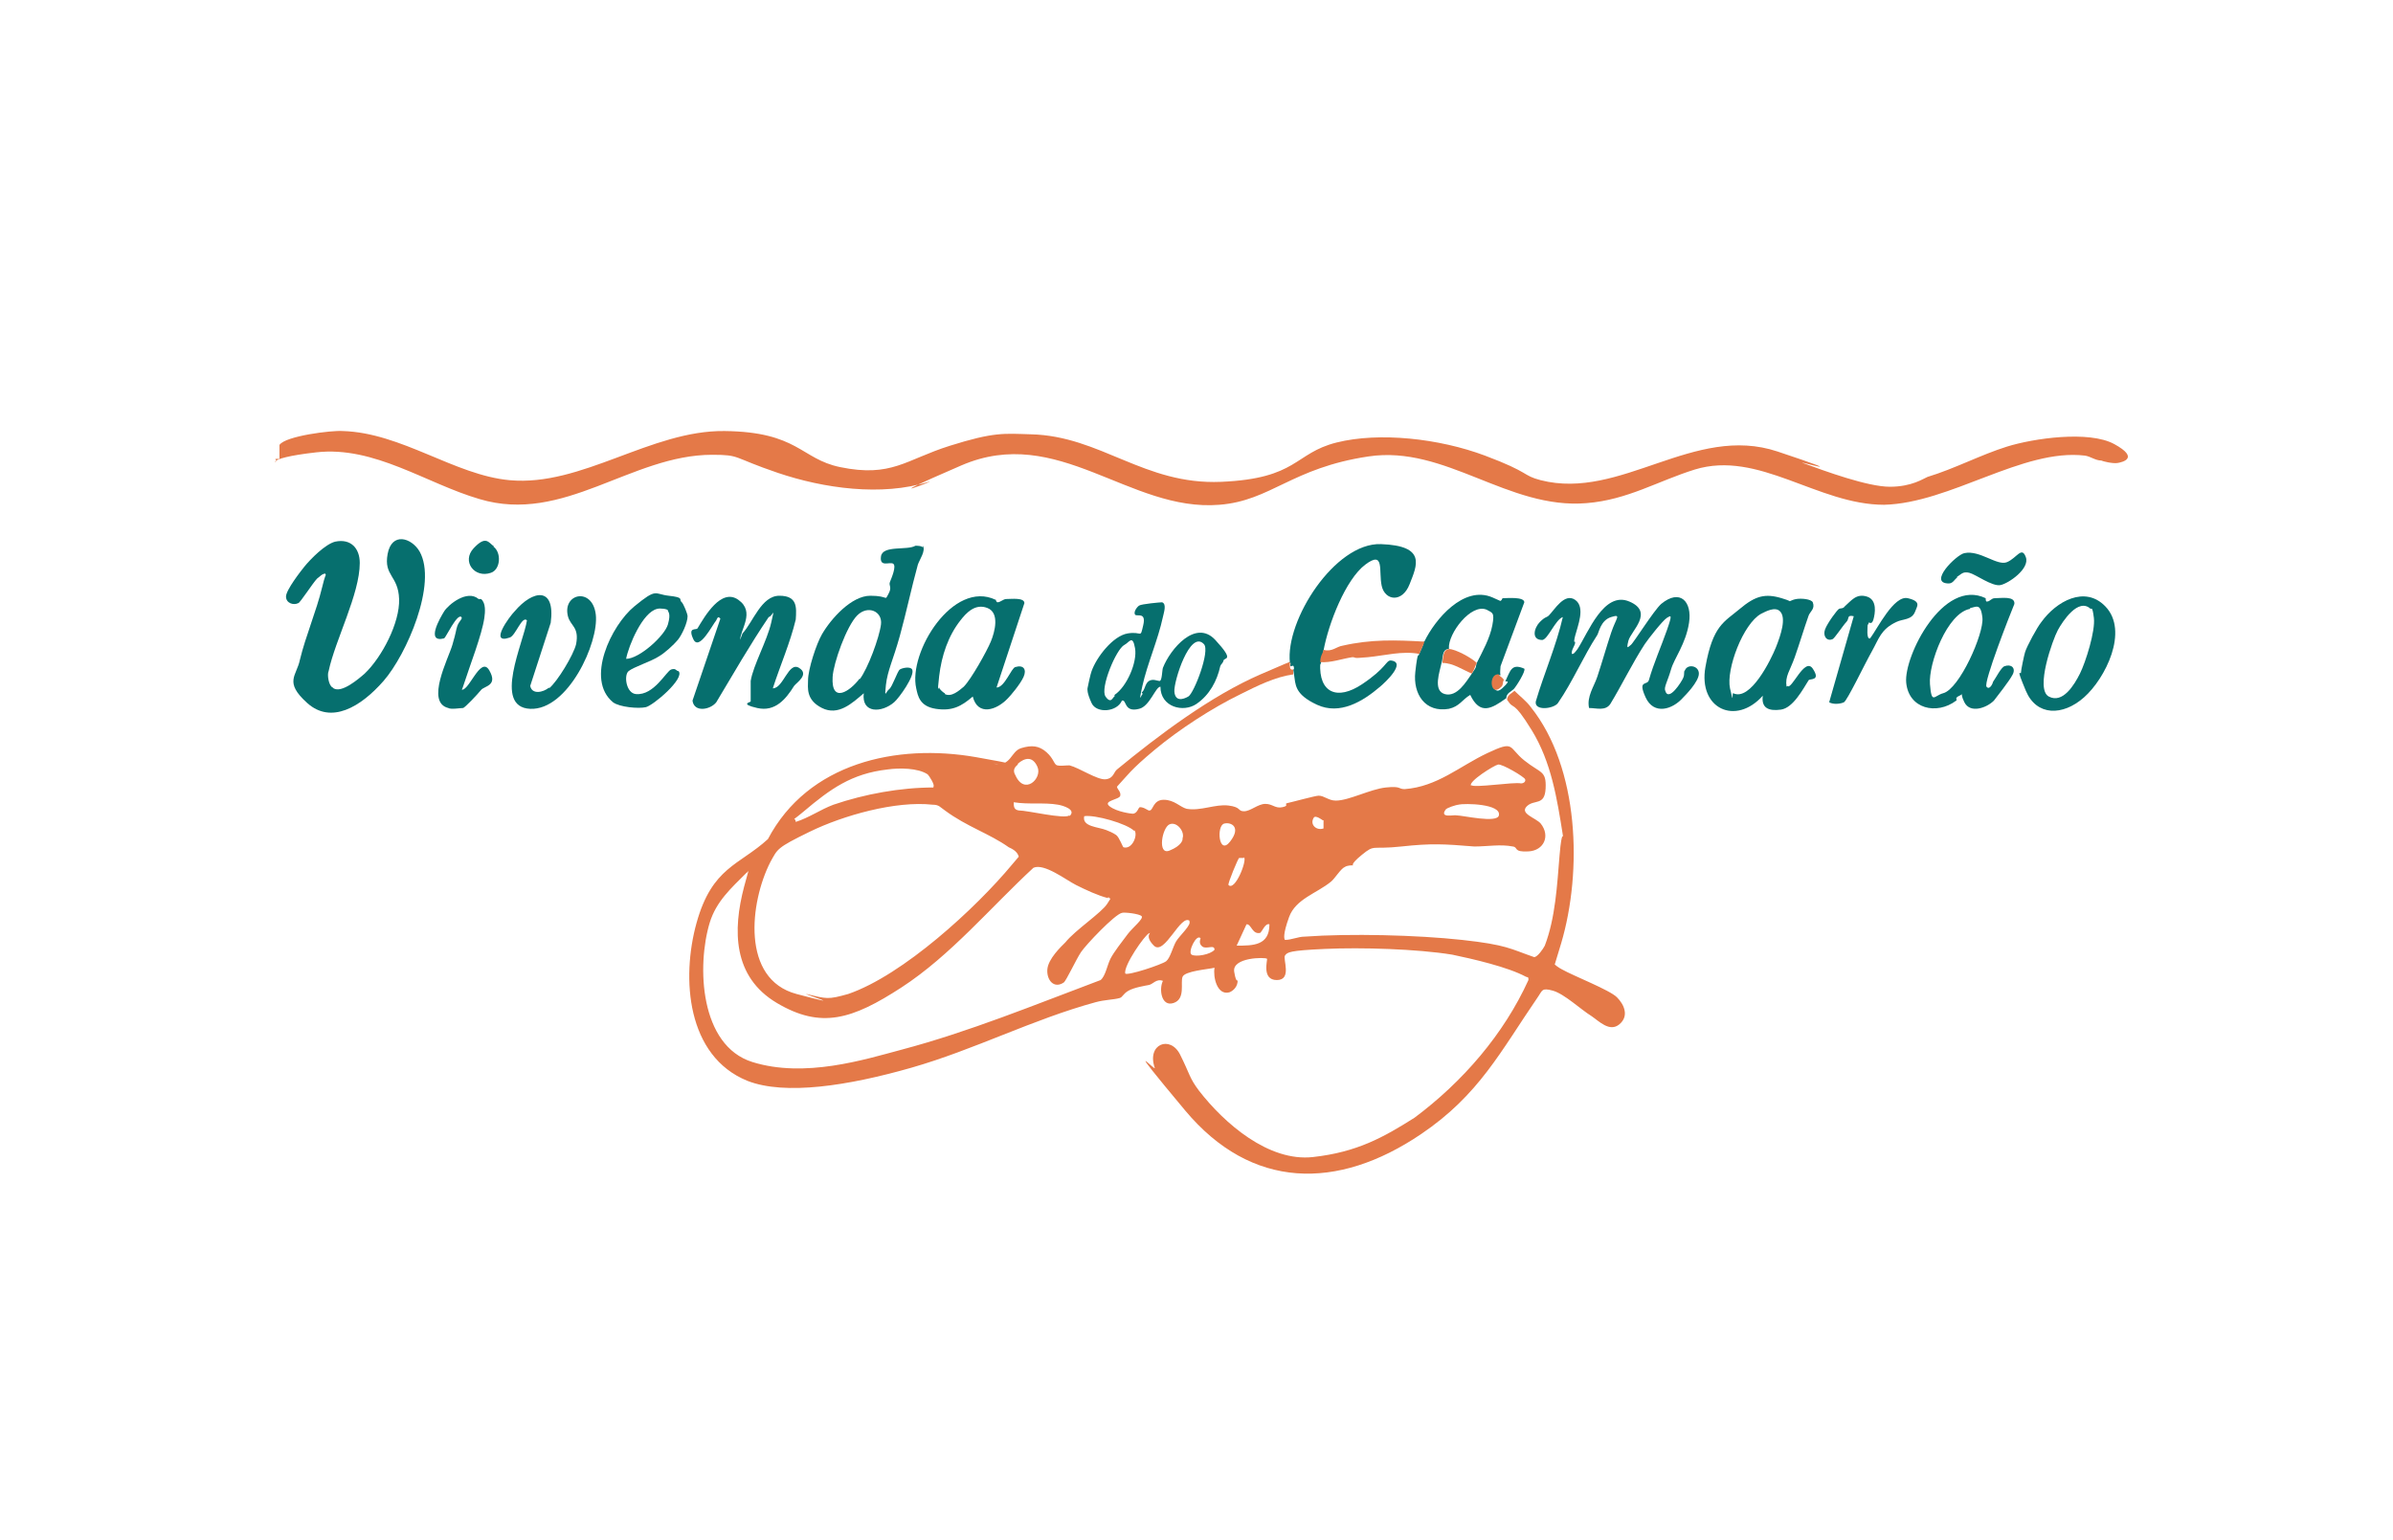 <?xml version="1.0" encoding="UTF-8"?>
<svg id="Nike" xmlns="http://www.w3.org/2000/svg" version="1.1" xmlns:cc="http://creativecommons.org/ns#" xmlns:dc="http://purl.org/dc/elements/1.1/" xmlns:inkscape="http://www.inkscape.org/namespaces/inkscape" xmlns:rdf="http://www.w3.org/1999/02/22-rdf-syntax-ns#" xmlns:sodipodi="http://sodipodi.sourceforge.net/DTD/sodipodi-0.dtd" xmlns:svg="http://www.w3.org/2000/svg" viewBox="0 0 292 187.9">
  <!-- Generator: Adobe Illustrator 30.0.0, SVG Export Plug-In . SVG Version: 2.1.1 Build 123)  -->
  <sodipodi:namedview id="namedview3801" bordercolor="#666666" borderopacity="1" gridtolerance="10" guidetolerance="10" inkscape:current-layer="Nike" inkscape:cx="145.985" inkscape:cy="93.970001" inkscape:pageopacity="0" inkscape:pageshadow="2" inkscape:window-height="2066" inkscape:window-maximized="1" inkscape:window-width="3840" inkscape:window-x="3829" inkscape:window-y="-11" inkscape:zoom="9.806321" objecttolerance="10" pagecolor="#ffffff" showgrid="false"/>
  <sodipodi:namedview id="namedview31" bordercolor="#666666" borderopacity="1" fit-margin-bottom="0" fit-margin-left="0" fit-margin-right="0" fit-margin-top="0" gridtolerance="10" guidetolerance="10" inkscape:current-layer="Under_Armour" inkscape:cx="146" inkscape:cy="94" inkscape:window-height="2066" inkscape:window-maximized="1" inkscape:window-width="3840" inkscape:window-x="3829" inkscape:window-y="-11" inkscape:zoom="1.2553191" objecttolerance="10" pagecolor="#ffffff" showgrid="false"/>
  <sodipodi:namedview id="namedview3897" bordercolor="#666666" borderopacity="1" fit-margin-bottom="0" fit-margin-left="0" fit-margin-right="0" fit-margin-top="0" gridtolerance="10" guidetolerance="10" objecttolerance="10" pagecolor="#ffffff" showgrid="false"/>
  <g>
    <path d="M157.4,80.9v.4q0,.5.4.4v.6c-2.2.3-4.4,1.4-6.4,2.4-3.5,1.7-7.5,4.3-10.5,6.8s-3.3,3.1-4.6,4.5c0,.3.5.6.4,1.1s-2.2.6-1.3,1.3,2.7.9,2.8.9c.6,0,.7-.8.9-.8.6,0,1,.5,1.2.4.4,0,.4-1.3,1.7-1.3s2,.9,2.8,1.1c1.7.3,3.5-.6,5.1-.4s1.1.7,1.9.7,1.7-.9,2.6-.9,1.2.6,2.1.4.1-.4.6-.5,3.4-.9,3.8-.9c.7,0,1.2.6,2.1.6,1.6,0,4.2-1.4,6.1-1.6s1.5.2,2.3.2c4-.3,6.7-2.8,10.1-4.4s2.5-.7,4.5.9,2.7,1.2,2.6,3.4-1.4,1.3-2.3,2.2,1.1,1.4,1.7,2.1c1.2,1.5.4,3.3-1.5,3.4s-1.2-.5-1.9-.6c-1.5-.3-3.1,0-4.7,0-3.7-.3-5.2-.4-8.9,0s-3.2-.3-4.8,1-1,1.3-1.1,1.3c-.2,0-.7,0-1,.2-.5.2-1.2,1.4-1.7,1.8-1.7,1.4-4.3,2.1-5.1,4.3s-.6,2.7-.5,2.8c.8,0,1.6-.4,2.4-.4,5.5-.4,13.7-.2,19.2.4s5.9,1.1,8.8,2.1c.4,0,1.1-1,1.3-1.4,1.3-3.4,1.5-7.4,1.8-11s.5-1.8.4-2.5c-.7-4.4-1.4-8.9-3.8-12.8s-2.1-2.3-3-3.7c0-.6.6-.8.9-1.1.6.6,1.5,1.3,2,2,5.9,7.4,6.3,20,3.7,28.8s-1.1,2.2-1,2.4c.3.3.7.6,1.1.8,1.4.8,5.8,2.5,6.7,3.4s1.5,2.3.3,3.3-2.5-.4-3.4-1c-1.3-.8-3.3-2.7-4.7-3.1s-1.3,0-1.8.7c-4.6,6.7-7.2,12-14.3,16.8-10.2,6.9-20.7,6.8-28.8-2.9s-3.5-4.6-3.7-5.2c-1-2.9,1.9-4,3.1-1.6s1.1,2.8,2.3,4.4c3.1,4,8.5,8.7,13.9,8.1s8.6-2.4,12.4-4.8c5.9-4.4,10.9-10.2,13.9-16.8,0-.4,0-.3-.3-.4-2.2-1.2-6.6-2.2-9-2.7-4.3-.7-11.1-.9-15.5-.7s-4.6.4-4.9.8.9,3-1,3-1.1-2.5-1.2-2.6c-.2-.2-4.3-.2-4,1.6s.5.6.4,1.3-.7,1.1-1,1.2c-1.5.4-2-1.9-1.8-3-.9.2-3.6.4-3.9,1.1s.4,2.7-1.1,3.2-1.8-1.7-1.3-2.7c-.8-.3-1.2.4-1.7.5s-1.8.3-2.5.7-.7.8-1.1.9c-.7.2-1.8.2-2.9.5-7.7,2.1-14.8,5.8-22.5,8s-15.4,3.4-20,1.6c-7.4-3-8.1-12.5-6.2-19.3s5.2-7,8.7-10.2c4.9-9.3,15.7-11.7,25.4-10s1.6.7,2.2.8c2.1.4,2-1.5,3.3-1.9s2.2-.3,3.1.5c.9.8.9,1.5,1.3,1.6s1,0,1.5,0c1.2.3,3.4,1.8,4.4,1.7s1-.9,1.4-1.2c5.1-4.2,11.5-9,17.5-11.6s2.6-1.1,3.8-1.2l-.2-.2ZM124.2,93.3c-.5.4-.6.8-.3,1.3,1.1,2.5,3.3.4,2.7-1s-1.6-1.1-2.4-.4h0ZM179.5,95.8c.3.4,5.2-.4,6.1-.2.3,0,.6-.2.5-.5s-2.8-1.9-3.3-1.8-3.7,2.1-3.3,2.6h0ZM113.9,96c.2-.2-.5-1.3-.7-1.5-1.2-.8-3.5-.8-4.9-.6-4.4.5-7,2.4-10.2,5.1s-1.1,0-1,1.3c1.6-.5,3-1.5,4.6-2.1,3.8-1.3,8.2-2.1,12.2-2.1h0ZM130.5,99.6c.9-.8-.8-1.3-1.4-1.4-1.7-.3-3.6,0-5.4-.3,0,.5,0,.9.6,1,1.1,0,5.6,1.1,6.2.6h0ZM115.3,98.9c-.6-.4-.7-.7-1.5-.7-4.5-.5-10.9,1.3-15,3.3s-3.9,2.1-4.8,3.7c-2.5,4.9-3.6,14.3,3.2,16.1s.8,0,1.2,0c2.5.6,2.6.7,5.1,0,6.7-2.3,15.6-10.5,20-15.8s1-.3.8-1-1-1-1.2-1.1c-2.4-1.7-5.1-2.5-7.8-4.5h0ZM178,98.2c-.3,0-1.5.4-1.6.6-.8,1.1,1.1.6,1.3.7.8,0,5,1,5.2,0,.3-1.4-4.1-1.5-5-1.3h.1ZM138.4,101.4c-.9-.9-4.8-2-6.1-1.8-.3,1.3,1.7,1.3,2.7,1.7s1,.5,1.2.6c.4.3.8,1.5.9,1.5,1.1.3,1.8-1.6,1.3-2.1h0ZM161.4,100.1c0,0-.9-.7-1.1-.3-.5.8.3,1.6,1.2,1.3v-1h0ZM144.3,102.3c.3-.8-.7-2.1-1.6-1.7s-1.5,3.8,0,3.2,1.6-1.3,1.6-1.4h0ZM149.4,100.5c-1,.2-.7,4,.7,2.2s.1-2.4-.7-2.2ZM151.8,104.7s-.5,0-.6,0-1.4,3.1-1.3,3.3c.8.8,2.3-3,1.9-3.4h0ZM135.2,109.6c-1.2-.3-2.7-1-3.9-1.6s-3.9-2.7-5.2-2.1c-5.2,4.8-10.1,10.7-16.1,14.6s-9.8,5.1-15.2,1.9-5.4-8.9-4-14.2.9-1.9.3-1.7c-1.9,1.9-3.7,3.5-4.5,6.1-1.6,5.3-1.2,15,5.2,17s13.7-.3,18.2-1.5c8.3-2.2,16.3-5.5,24.3-8.5.6-.5.8-1.8,1.2-2.6s1.5-2.2,2.1-3,2-1.9,1.7-2.2-2.1-.5-2.4-.4c-.9.2-4.4,3.9-5,4.8s-1.8,3.5-2.1,3.7c-1.2.8-2.1-.3-2-1.6s1.7-2.8,2.2-3.3c1.2-1.5,4.4-3.6,5.1-4.7s.3-.4.2-.8h-.1ZM145.2,112.4c-1.1-1-3.1,4.3-4.4,3s-.1-1.7-.6-1.5-3.1,3.9-2.9,4.9c.3.3,4.5-1.1,5-1.5s.8-1.7,1.2-2.4,2-2.1,1.6-2.5h0ZM153.9,113.8c-1.1.4-1.2-1.1-1.8-1l-1.2,2.6c2,0,4,0,4-2.6-.5-.2-.9.9-1.1,1h.1ZM146.5,114.5c-.5-.6-1.6,1.7-1.1,2s2.3,0,2.8-.6c0-.7-1,0-1.5-.4s-.2-.9-.2-1Z" fill="#e47948"/>
    <path d="M34.1,55.9v-1.6c.7-1.1,6.4-1.8,7.7-1.7,7.2.2,13.7,5.4,20.4,6,8.8.8,17.2-6.1,26.2-6s9.3,3.4,14.1,4.4c6.3,1.3,8-.9,13.4-2.6s6.6-1.5,9.9-1.4c8.5.2,13.8,6.2,23.2,5.8s8.9-3.5,14.1-4.8,12.5-.5,18.1,1.6,4.5,2.4,6.8,3c9.8,2.5,18.7-6.9,28.9-3.5s2,1,3.1,1.4c2.7,1,7.9,2.9,10.6,2.9s4.1-1,4.6-1.2c3.3-1,6.5-2.7,9.7-3.7s10-2,13.1-.3,1,2.2.4,2.3-1.8-.2-2-.3c-.7,0-1.3-.5-2-.6-7.6-.9-16.4,5.8-24.5,6-8.1,0-15.3-6.7-23.1-4.3-4.5,1.4-8.2,3.7-13.2,4.1-9.6.8-17.2-7.1-26.6-5.7s-11.9,5.4-18.2,5.9c-11,.9-19.7-9.9-31.5-4.8s-2.6,1.6-4,2c-5.7,1.8-12.8.8-18.4-1.1s-4.5-2.2-8-2.2c-9.9,0-18.1,8.5-28.4,5.4-6.5-1.9-12.8-6.5-19.9-5.7s-4.4,1.7-5,.8h.5Z" fill="#e47948"/>
    <path d="M40.7,84c1,.6,3-1.1,3.8-1.8,2.1-2,4.3-6.2,4.2-9.1s-1.9-2.8-1.4-5.5,2.9-2,3.9-.3c2.2,3.9-1.6,12.6-4.4,15.8s-6.4,5.3-9.3,2.7-1.3-3.3-.9-5.3c.7-2.9,2-5.9,2.7-8.8s.6-.9.4-1.7c-.4,0-.7.4-1,.6-.5.5-2.1,3-2.3,3-.6.3-1.5,0-1.5-.8s1.8-3.1,2.2-3.6c.8-1,2.6-2.8,3.8-3.1,1.9-.4,3,.8,3,2.6,0,3.8-3,9.4-3.8,13.2-.2.4,0,1.8.5,2h0Z" fill="#066f6e"/>
    <path d="M191.9,79.8c.2,0,.5-.5.6-.6,1.3-2,3.2-7.1,6.3-5.8s.2,3.6-.1,4.8,0,.7.3.5,2.8-4.2,3.7-5c2.3-1.9,3.8-.3,3.4,2.3-.4,2.6-1.8,4.3-2.2,5.7s-.9,2.2-.7,2.6c.4,1.4,2-1.1,2.2-1.6s0-.7.2-.9c.3-.8,1.7-.6,1.7.4s-1.7,2.7-1.9,2.9c-1.3,1.5-3.6,2.2-4.6,0s.2-1.4.4-2.1c.6-2.1,1.5-4.1,2.2-6.1s.5-1.8,0-1.5-2.3,2.6-2.7,3.2c-1.5,2.3-2.8,5-4.2,7.3-.6.9-1.7.5-2.6.5-.3-1.4.6-2.6,1-3.8.6-1.8,1.1-3.6,1.7-5.4s1.3-2.3,0-1.9c-1.3.4-1.5,1.9-1.7,2.2-1.7,2.6-3,5.7-4.8,8.3-.5.7-2.9,1-2.7-.2,1-3.4,2.5-6.8,3.3-10.3-.9.3-1.8,2.7-2.5,2.8-1.4,0-1-1.5-.3-2.2s.8-.5,1.1-.8c.7-.7,1.9-2.8,3.2-1.9s.3,3.2,0,4.4.1.5,0,.8c0,.4-.5.9-.4,1.4h.1Z" fill="#066f6e"/>
    <path d="M112.6,66.6c.4.6-.4,1.7-.6,2.3-.8,2.9-1.4,5.8-2.2,8.7s-1.5,4.2-1.7,6,0,.8.4.5,1-2.2,1.3-2.4,1.3-.4,1.5,0c.4.7-1.6,3.5-2.2,4-1.5,1.3-4,1.4-3.7-1.1-1.4,1.2-3.1,2.8-5.1,1.8s-1.7-2.5-1.7-3.4c0-1.3,1-4.4,1.7-5.6,1.1-1.9,3.6-4.7,5.9-4.7s1.7.7,2.2-.2,0-1,.2-1.5.8-1.9.4-2.2-1.7.5-1.5-.9,3.2-.7,4.2-1.3c.2,0,.8,0,.9.2v-.2ZM104.9,82.9c1-1.3,2.4-5.1,2.6-6.7s-1.6-2.4-2.9-1.1-2.9,5.8-3,7.5c-.2,3.3,2.1,1.8,3.3.2h0Z" fill="#066f6e"/>
    <path d="M90.3,78.1l.3-.8c1.3-1.4,2.3-4.6,4.5-4.6s2.1,1.4,2,2.9c-.7,2.9-1.9,5.6-2.8,8.4,1.3,0,1.9-3.3,3.2-2.5s-.3,1.8-.6,2.2c-1,1.6-2.3,3.2-4.5,2.7s-.8-.7-.8-.8v-2.5c.3-1.9,2-4.9,2.5-7.1s.2-.8-.3-.7c-2.3,3.4-4.3,6.9-6.4,10.4-.7.9-2.7,1.3-2.9-.2l3.4-10c-.3-.4-.4,0-.5.2-.5.6-2.1,3.8-2.8,2.3s.3-1.1.5-1.3c.9-1.5,2.9-5,5-3.5s.2,3.6.2,5h0Z" fill="#066f6e"/>
    <path d="M157.4,80.9c-.6-5.2,5.5-14.7,11.1-14.5s4.4,2.6,3.5,4.9-3,2-3.4.2.4-4.4-2-2.6-4.5,7.2-5.1,10.5-.4.7-.4,1.5c-.2,3.7,2.1,4.6,5.1,2.6s2.9-2.9,3.5-2.9c2,.2-.7,2.7-1.3,3.2-2.1,1.8-4.9,3.5-7.7,2.2s-2.6-2.5-2.8-3.7,0-.4,0-.6c0-.8-.3-.3-.4-.4s0-.3,0-.4h-.1Z" fill="#066f6e"/>
    <path d="M218.1,83.7c.5.6,2.1-3.6,3.1-2.1s-.3,1.2-.5,1.4c-.7,1.1-1.9,3.4-3.4,3.6s-2.4-.2-2.2-1.7c-3.3,3.7-7.9,1.6-7-3.5s2.3-5.5,4.2-7.1,3.1-1.9,5.1-1.3.6.5.7.5.5-.3,1.1-.4,1.8,0,2,.4c.3.8-.3,1.1-.5,1.6-.6,1.7-1.1,3.4-1.7,5.1s-1.2,2.3-1,3.6h0ZM217.2,74.6c-.6-.6-1.7,0-2.3.3-2.2,1.2-4.3,6.8-3.8,9.1s.2.5.4.6c2.1,1,4.6-4.1,5.2-5.6s1.3-3.6.5-4.4h0Z" fill="#066f6e"/>
    <path d="M242.3,73.1s0,.4.2.3c.3,0,.5-.4.9-.4.8,0,2.5-.3,2.4.7-.5,1.2-3.8,9.6-3.4,10.1s.8-.5.8-.6c.3-.4,1-1.8,1.4-1.9.8-.3,1.4.2,1,1s-2,2.8-2.3,3.2c-.9.9-2.9,1.6-3.6.2s.1-1.1-.6-.8-.2.5-.4.6c-2.4,1.8-5.8,1-6.1-2.2s4.5-12.8,9.7-10.3h0ZM240.4,74.3c-2.8.5-5.1,6.7-4.9,9.2s.5,1.4,1.6,1.1c2-.5,5-7.3,4.8-9.2s-.8-1.3-1.5-1.2h0Z" fill="#066f6e"/>
    <path d="M121.5,73.1s0,.3.2.4c.4,0,.7-.4,1.1-.4.6,0,2.2-.2,2.2.5l-3.4,10.3c1,0,1.8-2.4,2.3-2.5,1-.3,1.4.3,1,1.2s-1.6,2.3-1.9,2.6c-1.4,1.5-3.7,2.2-4.3-.2-1.4,1.2-2.5,1.8-4.5,1.5s-2.2-1.6-2.4-2.5c-1-4.4,4.5-13.3,9.7-10.8h0ZM115.3,84.7c.8.4,1.7-.4,2.3-.9.9-.9,2.8-4.3,3.3-5.5s1.1-3.5-.4-4.1-2.6.6-3.3,1.5c-1.5,1.9-2.3,4.3-2.6,6.8s0,1.2,0,1.4.6.7.7.7h0Z" fill="#066f6e"/>
    <path d="M173.8,78.3c1.3-2.7,4.8-6.9,8.3-5.4s.2.5.6.5c.7,0,.5-.4.7-.4.5,0,2.6-.2,2.6.5l-2.9,7.8c0,.3-.1.8,0,1.1-1.3-.2-1.1,2.8.2,1.6s.3-.7.4-.9c.6-1.2.7-2.2,2.3-1.5.2.3-1,2.2-1.3,2.5s-.9.5-.9,1.1c-1.8,1.3-3.2,2.1-4.4-.4-1,.6-1.3,1.4-2.6,1.7-2.9.5-4.4-1.8-4.1-4.5s.4-1.9.4-2,.6-1.3.6-1.5v-.2ZM176.8,79.2c-.9,0-.7,1.2-.9,1.7-.2,1-1.1,3.4.4,3.8s2.6-1.5,3.3-2.5.4-.7.6-1.3c.7-1.4,1.6-3,1.9-4.6s0-1.5-.7-1.9c-1.9-.8-4.7,2.9-4.6,4.7h0Z" fill="#066f6e"/>
    <path d="M139.3,84.5c.4-.2.4-1.1.9-1.4s1,0,1.3,0,.3-1.3.4-1.6c.9-2.3,4-6,6.4-3.4s1.1,2.1,1,2.5-.3.4-.4.7c-.4,1.8-1.3,3.5-2.9,4.6s-4.4.4-4.4-2.1c-.6,0-1.3,2.4-2.6,2.7-1.9.5-1.5-1.2-2.1-1-.6,1.4-3.1,1.6-3.7.3s-.5-1.7-.5-1.8.4-1.9.5-2.1c.6-1.7,2.6-4.3,4.4-4.6s1.5.7,1.9-1-.8-1-1-1.3.2-.9.5-1.1,2.6-.4,2.8-.4c.6.2.2,1.3.1,1.8-.6,2.8-1.9,5.7-2.5,8.4s0,.7,0,1.1v-.2ZM146.9,78.6c-1.7-1.8-3.7,4.6-3.6,5.8s1,1,1.7.6,2.7-5.6,1.9-6.4h0ZM136,84.8c1.5-1,2.8-4,2.5-5.7s-.7-.7-1.3-.4c-1,.5-3,5.3-2.3,6.3s.9,0,1.1,0h0Z" fill="#066f6e"/>
    <path d="M67,84c1-.8,3-4.1,3.3-5.4.4-2.1-.7-2.2-1-3.4-.7-2.8,3-3.6,3.4-.2s-3.4,11.7-8,11.5-.8-8.1-.4-10.8c-.6-.6-1.4,1.9-2.1,2.1-2.6.9,0-2.6.6-3.2,2.2-2.6,5-3.1,4.4,1.4l-2.5,7.7c.2,1.1,1.6.8,2.3.2h0Z" fill="#066f6e"/>
    <path d="M256.9,74c2.9,3,0,8.8-2.6,11.1s-5.8,2.3-7.1-.8-.6-1.9-.6-2.2.4-2.2.5-2.5c.2-.7,1.5-3.1,2-3.7,1.8-2.5,5.3-4.5,7.8-1.9h0ZM255.1,74.3c-1.5-1.4-3.4,1.5-4,2.6s-2.8,7.2-1.1,8.1,3.1-1.4,3.8-2.8,1.9-5.2,1.7-6.8-.3-1-.5-1.1h.1Z" fill="#066f6e"/>
    <path d="M83.2,73.5c.2.2.7,1.4.7,1.7,0,.8-.7,2.3-1.2,2.9s-1.6,1.6-2.3,2c-.9.6-3.1,1.3-3.7,1.8s-.3,2.7.9,2.8c2.2.2,3.7-2.8,4.3-3s.6.2.9.2c.8.9-3.1,4.2-4,4.4s-3.2,0-4-.6c-3.4-2.8-.2-9.4,2.6-11.7s2.4-1.5,4.2-1.3,1.3.4,1.5.7h0ZM81.5,74.5c0-.2-1-.3-1.3-.2-1.8.4-3.5,4.5-3.8,6.1,1.6,0,4.7-2.8,5.1-4.2s0-1.5,0-1.7Z" fill="#066f6e"/>
    <path d="M58.7,73.1c.6.5.5,1.6.4,2.3-.3,2.1-1.8,5.9-2.5,8.1s-.8.3-.4.6c.9.7,2.4-4.2,3.5-2.3s-.6,1.9-1,2.4-2,2.2-2.2,2.2c-.3,0-1.5.2-1.8,0-2.8-.7,0-6,.5-7.7s.4-1.7.6-2.3.7-.9.5-1.1c-.5-.5-1.9,2.5-2.1,2.6-2.3.6-.5-2.5,0-3.3s2.8-2.7,4.2-1.5h.2Z" fill="#066f6e"/>
    <path d="M227.9,76.2c0,.2-.2,1.9.3,1.7.9-1.2,2.9-5.3,4.6-4.9s1.1,1,.9,1.6c-.4,1.1-1.5.9-2.3,1.3-1.9.9-2.1,2-3,3.6s-3,6-3.4,6.2-1.3.3-1.8,0l3-10.5c-.9-.2-.5.3-.9.7s-1.5,2.1-1.7,2.1c-.7.3-1.2-.4-.9-1.2s1.5-2.4,1.7-2.5.5,0,.7-.3c.8-.7,1.4-1.6,2.7-1.2s1,2.1.8,2.8-.5.3-.6.4v.2Z" fill="#066f6e"/>
    <path d="M238.8,70.5c-.3.2-.5.7-1,.7-2.6,0,.9-3.5,1.9-3.7,1.9-.4,4,1.6,5.2,1.1s1.8-2,2.3-.6-2.1,3.2-3.1,3.4-3-1.3-3.8-1.5-1,.2-1.5.5h0Z" fill="#066f6e"/>
    <path d="M173.8,78.3c0,.2-.6,1.4-.6,1.5-2.1-.4-4.2.2-6.3.4s-1.3,0-1.9,0c-1.3.2-2.6.7-3.9.6,0-.8.3-1,.4-1.5,1,.3,1.6-.4,2.3-.5,3.5-.8,6.5-.7,10-.5Z" fill="#e47948"/>
    <path d="M60.2,66.7c1,.7.9,2.8-.3,3.2-2,.7-3.6-1.4-2.1-3s1.8-.7,2.5-.2h-.1Z" fill="#066f6e"/>
    <path d="M182.9,82.4c0,0,.6.4.6.6-.2.3,0,.6-.4.9-1.3,1.2-1.5-1.8-.2-1.6h0Z" fill="#e47948"/>
    <path d="M176.8,79.2c.8,0,2.8,1.1,3.4,1.7-.3.6-.2.6-.6,1.3-1.2-.5-2.3-1.3-3.6-1.3.1-.5,0-1.7.9-1.7h0Z" fill="#e47948"/>
  </g>
</svg>